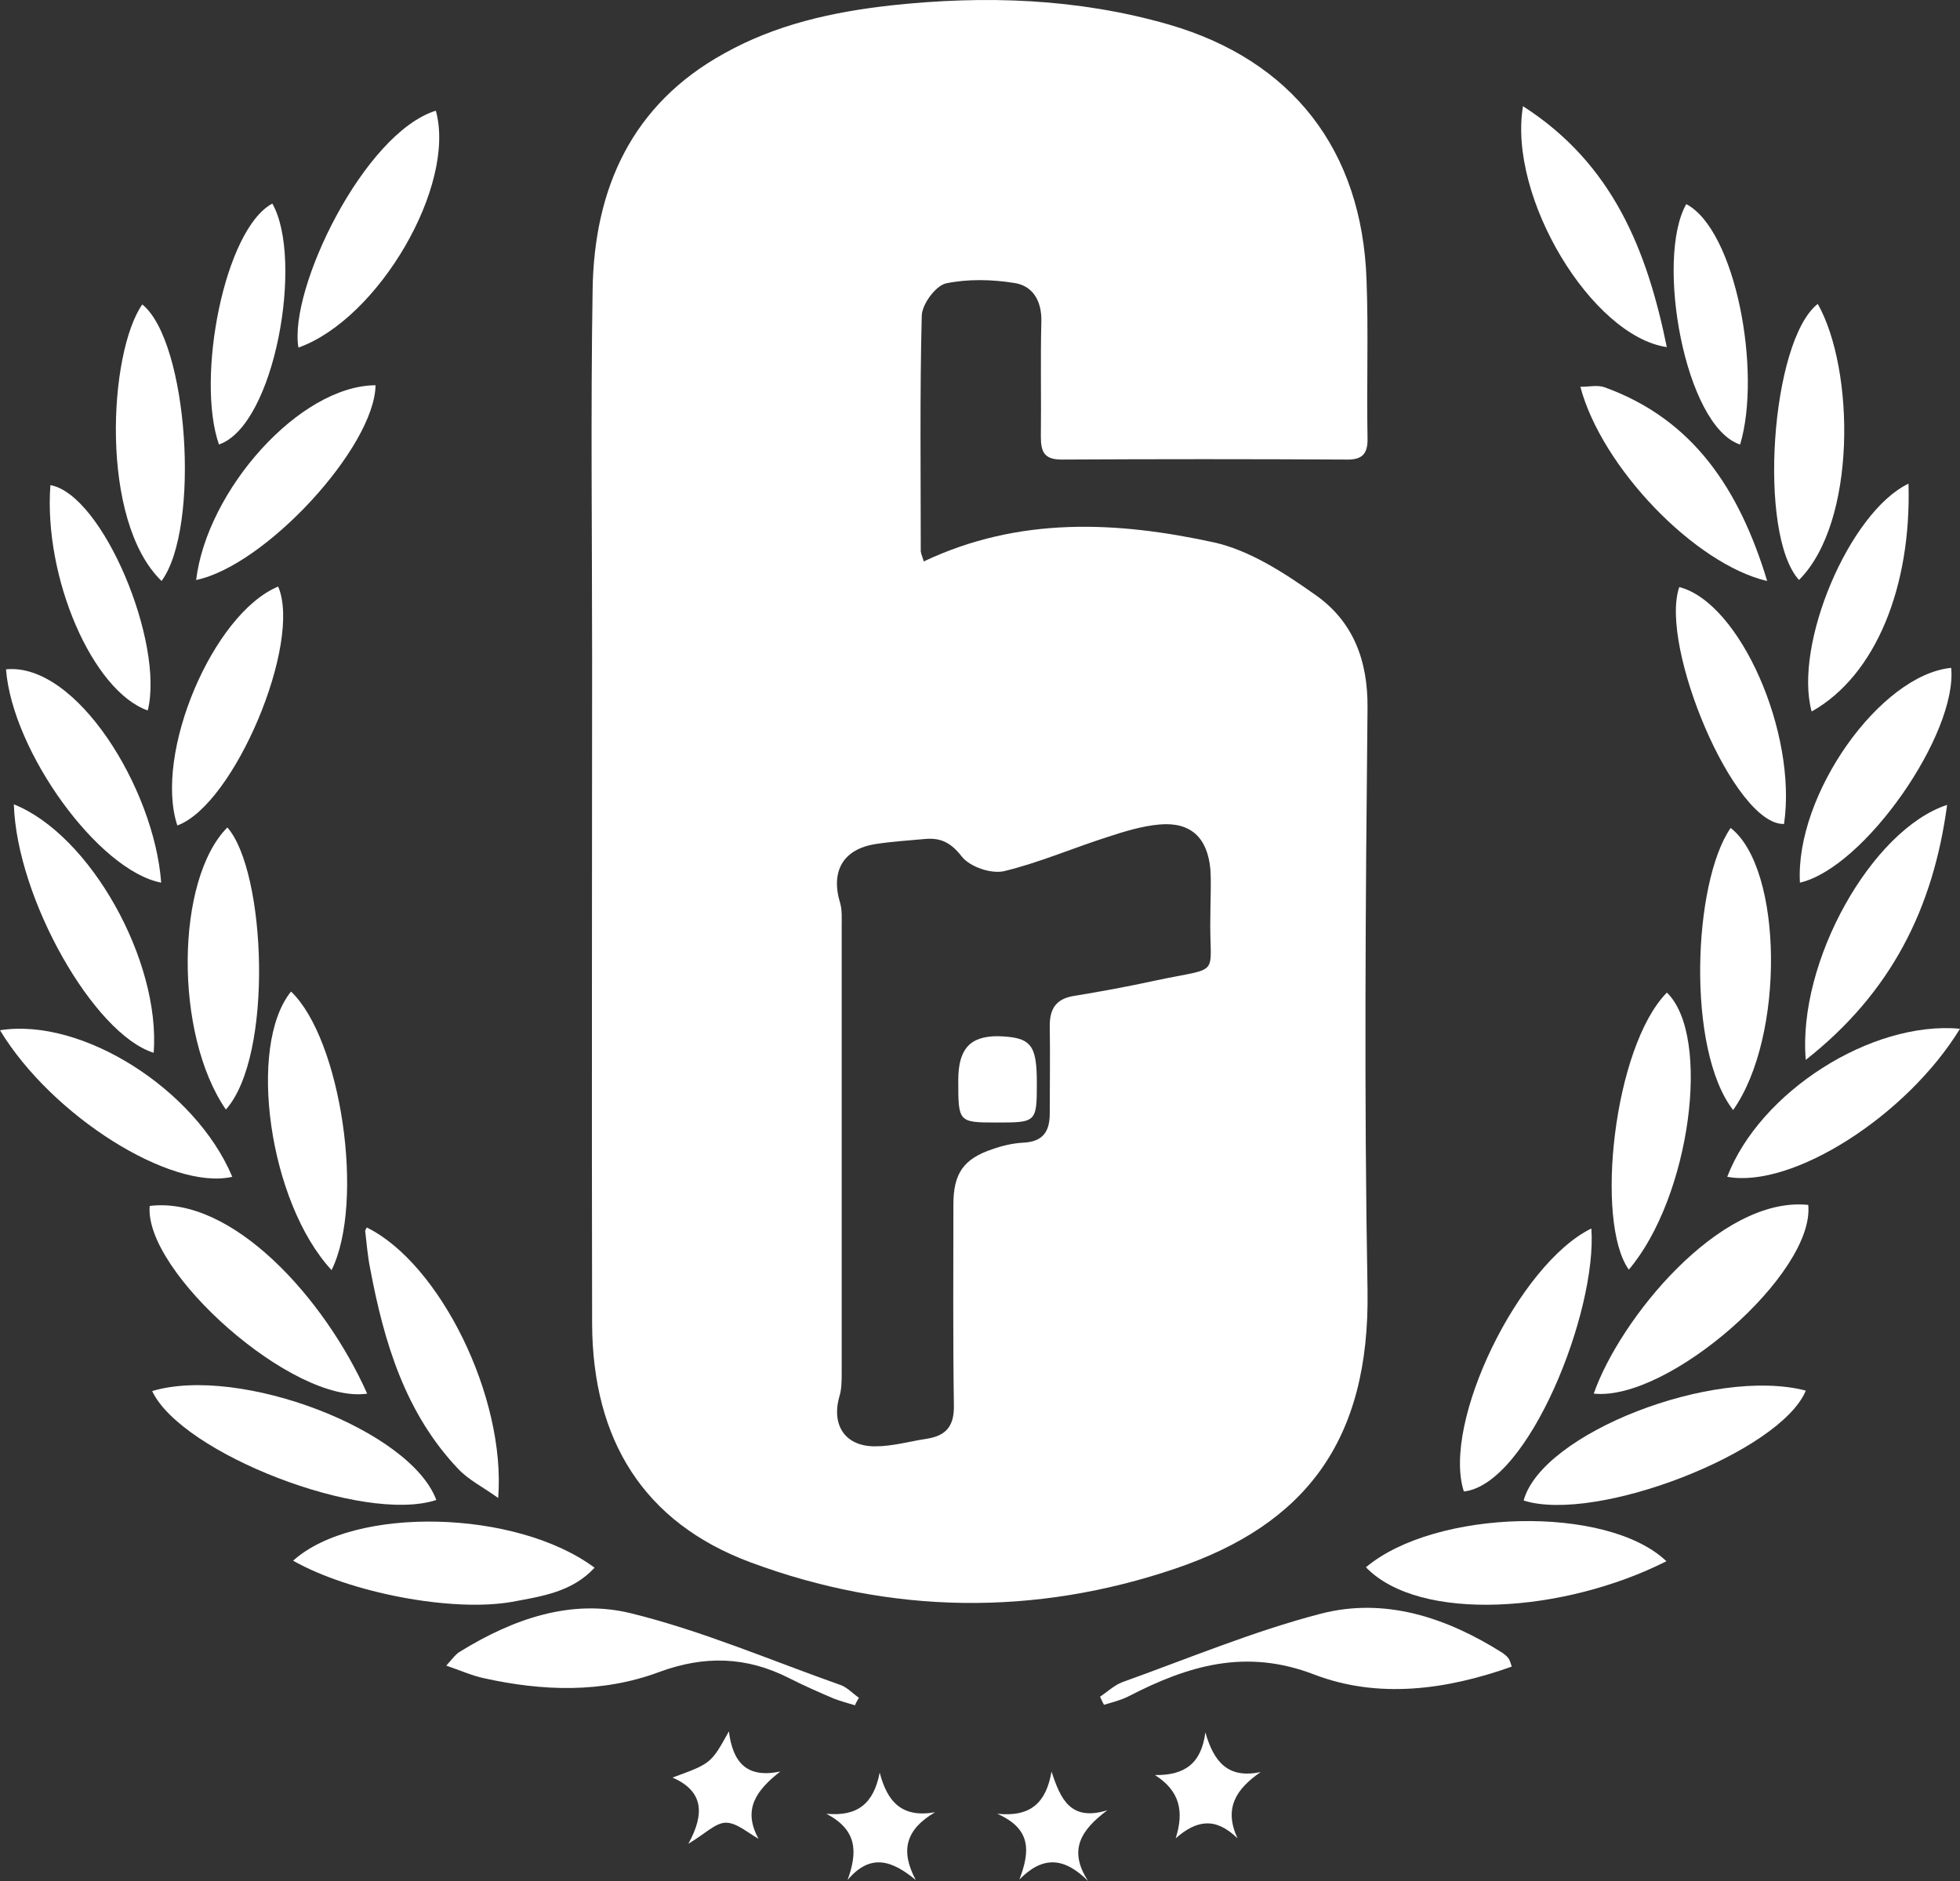 <svg width="99" height="95" viewBox="0 0 99 95" fill="none" xmlns="http://www.w3.org/2000/svg">
<rect x="0" y="0" width="99" height="95" fill="#333333" stroke="none"/>
<path d="M46.658 28.356C51.475 26.074 56.418 26.328 61.311 27.392C63.133 27.798 64.88 28.939 66.453 30.054C68.325 31.372 69.099 33.324 69.074 35.758C68.974 45.568 68.899 55.353 69.074 65.163C69.199 72.818 65.879 77.001 59.414 79.206C52.274 81.64 44.985 81.538 37.896 78.902C32.529 76.9 29.933 72.742 29.908 66.861C29.883 55.657 29.908 44.478 29.908 33.273C29.908 27.063 29.833 20.852 29.933 14.642C30.008 9.496 31.93 5.262 36.573 2.702C39.194 1.232 42.065 0.598 45.035 0.269C49.753 -0.238 54.421 -0.086 59.014 1.232C65.255 3.032 68.799 7.569 69.024 14.135C69.124 16.796 69.024 19.458 69.074 22.12C69.099 22.956 68.775 23.235 67.976 23.21C63.183 23.184 58.415 23.184 53.622 23.21C52.774 23.21 52.574 22.855 52.574 22.069C52.599 20.117 52.549 18.191 52.599 16.239C52.624 15.174 52.15 14.414 51.201 14.287C50.078 14.109 48.879 14.084 47.781 14.312C47.257 14.439 46.583 15.351 46.558 15.934C46.458 19.889 46.508 23.869 46.508 27.849C46.533 28.026 46.633 28.229 46.658 28.356ZM61.136 46.176C61.136 45.416 61.186 44.655 61.136 43.895C60.986 42.298 60.138 41.512 58.59 41.639C57.691 41.715 56.792 41.994 55.944 42.272C54.196 42.83 52.499 43.565 50.727 43.996C50.078 44.148 49.004 43.793 48.58 43.261C48.031 42.551 47.507 42.298 46.708 42.374C45.884 42.45 45.06 42.501 44.236 42.627C42.589 42.881 41.94 43.996 42.439 45.619C42.539 45.974 42.514 46.379 42.514 46.759C42.514 54.288 42.514 61.791 42.514 69.32C42.514 69.726 42.514 70.182 42.389 70.562C41.99 72.007 42.714 73.072 44.236 73.046C45.085 73.046 45.959 72.793 46.807 72.666C47.781 72.514 48.205 72.033 48.181 70.968C48.13 67.596 48.156 64.2 48.156 60.828C48.156 59.257 48.68 58.521 50.127 58.04C50.627 57.862 51.176 57.736 51.7 57.71C52.674 57.66 53.023 57.153 53.023 56.24C53.023 54.77 53.048 53.274 53.023 51.804C53.023 50.942 53.348 50.46 54.196 50.308C55.594 50.08 56.967 49.827 58.365 49.522C61.81 48.787 61.061 49.446 61.136 46.176Z" fill="white"/>
<path d="M22.039 75.757C18.345 76.974 9.159 73.399 7.686 70.256C12.104 68.938 20.716 72.208 22.039 75.757Z" fill="white"/>
<path d="M91.212 70.233C89.939 73.326 80.653 76.951 76.959 75.785C77.882 72.388 86.544 69.016 91.212 70.233Z" fill="white"/>
<path d="M84.171 78.851C79.003 81.462 71.714 81.969 68.993 79.156C72.488 76.215 81.175 75.987 84.171 78.851Z" fill="white"/>
<path d="M14.805 78.824C17.9 76.035 26.088 76.238 30.032 79.178C28.883 80.421 27.336 80.624 25.863 80.902C22.843 81.435 17.675 80.446 14.805 78.824Z" fill="white"/>
<path d="M76.357 84.173C73.012 85.365 69.593 85.796 66.397 84.579C62.928 83.235 60.007 84.123 57.011 85.669C56.612 85.872 56.188 85.973 55.763 86.1C55.688 85.973 55.639 85.846 55.564 85.694C55.938 85.441 56.288 85.111 56.687 84.959C60.007 83.768 63.277 82.399 66.672 81.511C69.942 80.65 73.062 81.689 75.908 83.489C76.008 83.565 76.108 83.641 76.183 83.742C76.257 83.844 76.282 83.92 76.357 84.173Z" fill="white"/>
<path d="M43.185 86.126C42.835 86.024 42.486 85.923 42.136 85.796C41.363 85.467 40.614 85.137 39.865 84.757C37.718 83.667 35.596 83.591 33.275 84.453C30.404 85.517 27.409 85.416 24.438 84.757C23.839 84.63 23.29 84.377 22.541 84.123C22.84 83.794 23.015 83.54 23.24 83.413C25.911 81.766 28.856 80.726 31.902 81.487C35.496 82.374 38.966 83.87 42.486 85.112C42.81 85.239 43.085 85.543 43.385 85.746C43.31 85.872 43.235 85.999 43.185 86.126Z" fill="white"/>
<path d="M80.501 70.385C81.799 66.658 86.841 60.397 91.334 60.853C91.684 64.301 84.27 70.79 80.501 70.385Z" fill="white"/>
<path d="M18.546 70.386C14.826 70.944 7.263 64.226 7.562 60.906C11.731 60.399 16.399 65.57 18.546 70.386Z" fill="white"/>
<path d="M18.523 61.993C22.193 63.793 25.563 70.536 25.163 75.656C24.39 75.099 23.666 74.744 23.142 74.186C20.471 71.372 19.397 67.798 18.698 64.072C18.573 63.463 18.523 62.83 18.448 62.196C18.424 62.145 18.498 62.069 18.523 61.993Z" fill="white"/>
<path d="M80.38 62.044C80.68 66.278 77.185 74.973 73.94 75.328C72.816 71.855 76.711 63.844 80.38 62.044Z" fill="white"/>
<path d="M76.927 5.364C81.47 8.279 83.192 12.639 84.191 17.531C80.396 16.974 76.153 9.952 76.927 5.364Z" fill="white"/>
<path d="M22.014 5.59C23.062 9.367 19.118 16.11 15.074 17.555C14.575 14.615 18.369 6.731 22.014 5.59Z" fill="white"/>
<path d="M0 52.033C4.144 51.374 9.885 55.025 11.732 59.435C8.637 60.145 2.621 56.368 0 52.033Z" fill="white"/>
<path d="M11.409 56.037C8.788 52.235 8.863 44.427 11.484 41.791C13.431 43.996 13.83 53.325 11.409 56.037Z" fill="white"/>
<path d="M87.54 56.063C85.168 52.996 85.518 44.554 87.415 41.816C90.061 43.87 90.161 52.362 87.54 56.063Z" fill="white"/>
<path d="M99 51.956C96.304 56.367 90.513 60.042 87.243 59.434C88.89 55.15 94.507 51.55 99 51.956Z" fill="white"/>
<path d="M16.748 64.148C13.578 60.726 12.48 52.817 14.701 50.079C17.223 52.487 18.446 60.7 16.748 64.148Z" fill="white"/>
<path d="M0.699 40.623C4.568 42.17 8.113 48.532 7.763 53.171C4.743 52.233 0.849 45.389 0.699 40.623Z" fill="white"/>
<path d="M91.21 53.529C90.785 48.56 94.555 41.893 98.349 40.651C97.65 45.873 95.528 50.132 91.21 53.529Z" fill="white"/>
<path d="M82.272 64.123C80.55 61.715 81.499 52.868 84.195 50.13C86.466 52.336 85.368 60.473 82.272 64.123Z" fill="white"/>
<path d="M90.915 44.579C90.666 40.143 94.959 34.085 98.554 33.73C98.878 37.05 94.185 43.819 90.915 44.579Z" fill="white"/>
<path d="M90.868 29.291C88.771 26.985 89.445 17.2 91.816 15.349C93.688 18.67 93.788 26.376 90.868 29.291Z" fill="white"/>
<path d="M8.141 44.578C4.971 43.97 0.627 37.962 0.303 33.805C3.848 33.45 7.792 39.813 8.141 44.578Z" fill="white"/>
<path d="M8.16 29.343C5.015 26.301 5.489 17.809 7.187 15.375C9.508 17.251 10.132 26.655 8.16 29.343Z" fill="white"/>
<path d="M89.261 29.345C85.591 28.483 80.898 23.591 79.825 19.535C80.274 19.535 80.698 19.433 81.048 19.56C85.541 21.183 87.863 24.731 89.261 29.345Z" fill="white"/>
<path d="M18.969 19.457C18.919 22.575 13.427 28.557 9.907 29.293C10.456 24.755 15.124 19.482 18.969 19.457Z" fill="white"/>
<path d="M8.957 41.69C7.759 38.066 10.755 30.993 14.05 29.624C15.273 32.463 11.828 40.651 8.957 41.69Z" fill="white"/>
<path d="M84.82 29.65C87.89 30.436 90.786 37.026 90.112 41.615C87.59 41.691 83.796 32.616 84.82 29.65Z" fill="white"/>
<path d="M85.174 10.309C87.67 11.627 88.993 18.776 87.894 22.451C85.099 21.539 83.601 13.072 85.174 10.309Z" fill="white"/>
<path d="M13.756 10.282C15.353 13.095 13.88 21.486 11.06 22.449C9.887 19.103 11.334 11.574 13.756 10.282Z" fill="white"/>
<path d="M96.399 24.426C96.549 29.623 94.752 34.11 91.507 35.935C90.583 32.563 93.404 25.871 96.399 24.426Z" fill="white"/>
<path d="M7.463 35.883C4.668 34.894 2.196 29.165 2.546 24.501C5.192 24.983 8.312 32.461 7.463 35.883Z" fill="white"/>
<path d="M33.97 89.775C35.917 89.065 35.917 89.065 36.816 87.443C37.016 89.014 37.715 89.826 39.412 89.471C38.214 90.409 37.49 91.372 38.314 92.868C37.765 92.563 37.215 92.056 36.666 92.056C36.142 92.056 35.618 92.614 34.769 93.121C35.618 91.575 35.518 90.459 33.97 89.775Z" fill="white"/>
<path d="M42.811 94.95C43.335 93.505 43.285 92.415 41.738 91.604C43.335 91.756 44.134 91.071 44.434 89.525C44.808 90.97 45.532 91.832 47.23 91.528C45.757 92.39 45.457 93.454 46.256 94.95C45.083 93.987 43.984 93.556 42.811 94.95Z" fill="white"/>
<path d="M62.505 92.843C61.382 91.753 60.433 91.93 59.385 92.843C59.809 91.499 59.61 90.46 58.337 89.649C59.834 89.674 60.683 89.066 60.883 87.494C61.307 88.964 62.006 89.852 63.678 89.497C62.43 90.359 61.806 91.322 62.505 92.843Z" fill="white"/>
<path d="M51.491 94.924C52.04 93.479 52.09 92.364 50.367 91.603C52.065 91.781 52.839 91.046 53.113 89.474C53.562 90.843 54.062 92.009 55.934 91.426C54.611 92.414 53.937 93.428 54.96 95C53.737 93.783 52.664 93.733 51.491 94.924Z" fill="white"/>
<path d="M52.371 54.69C52.371 56.693 52.346 56.693 50.324 56.693C48.402 56.693 48.402 56.667 48.402 54.563C48.402 52.967 49.001 52.333 50.399 52.333C52.072 52.383 52.371 52.738 52.371 54.69Z" fill="white"/>
</svg>
